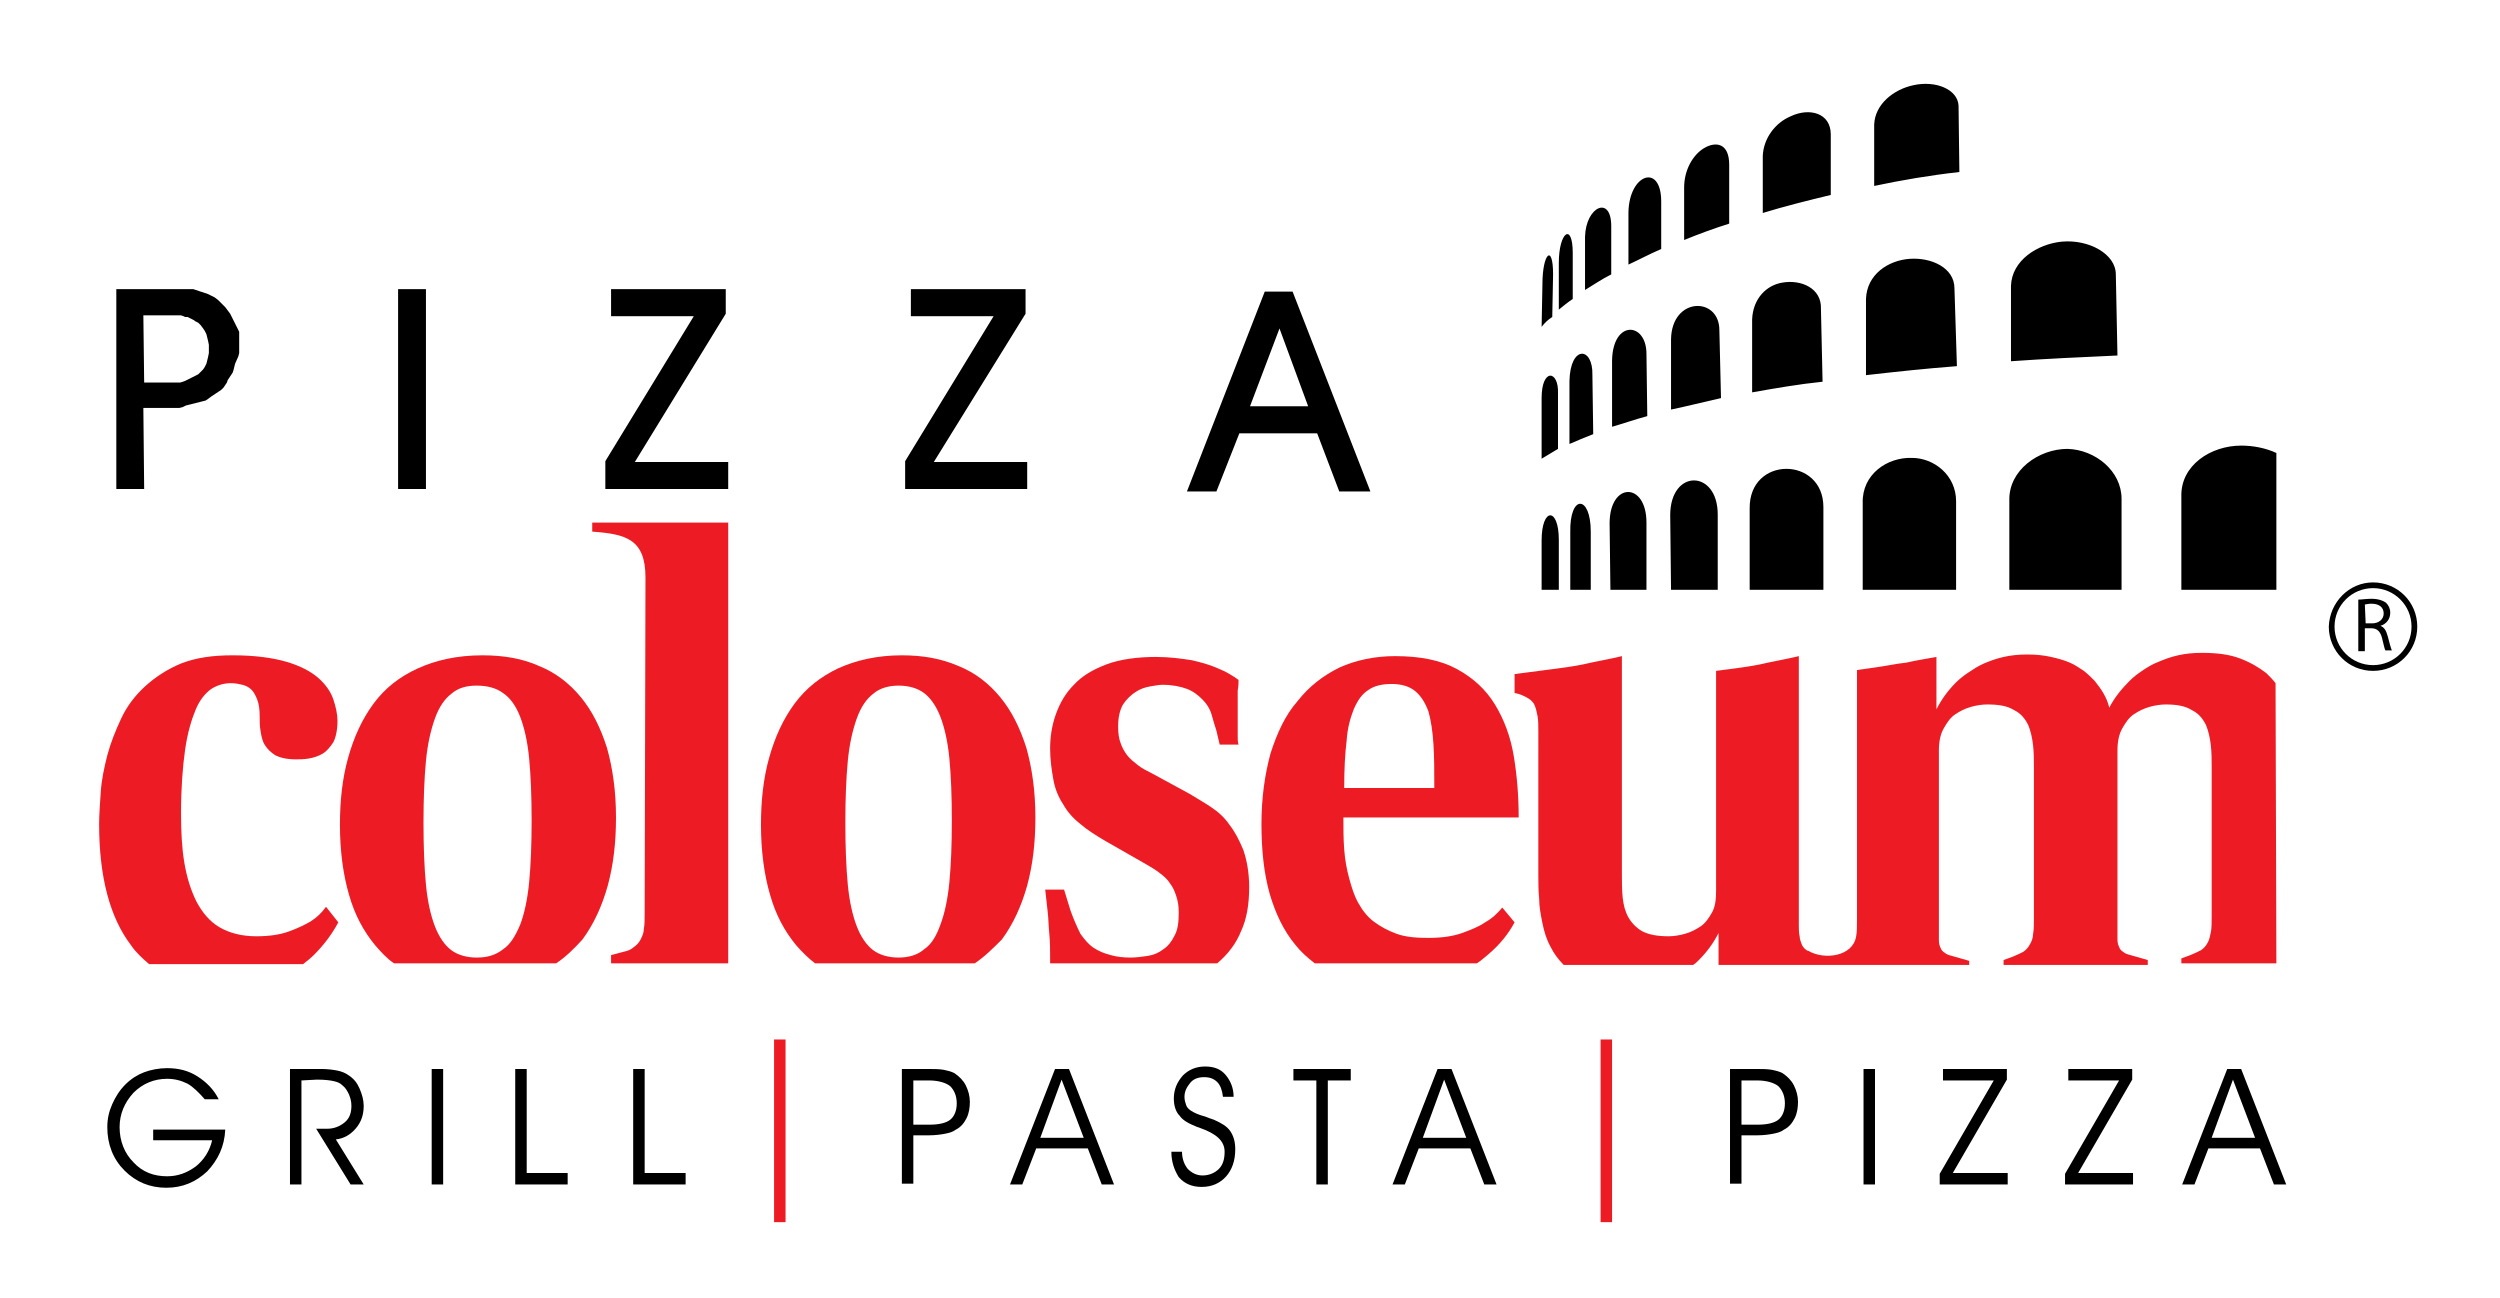 <?xml version="1.0" encoding="utf-8"?>
<!-- Generator: Adobe Illustrator 23.0.6, SVG Export Plug-In . SVG Version: 6.00 Build 0)  -->
<svg version="1.1" id="Vrstva_1" xmlns="http://www.w3.org/2000/svg" xmlns:xlink="http://www.w3.org/1999/xlink" x="0px" y="0px"
	 viewBox="0 0 305.2 158.5" style="enable-background:new 0 0 305.2 158.5;" xml:space="preserve">
<style type="text/css">
	.st0{fill:#ED1C24;}
</style>
<path class="st0" d="M277.9,117.6h-11.6V117l1.1-0.4c0.5-0.2,0.9-0.4,1.3-0.6c0.3-0.2,0.6-0.5,0.8-0.9c0.2-0.3,0.3-0.8,0.4-1.3
	s0.1-1.1,0.1-1.9V93.7c0-0.9,0-1.8-0.1-2.7c-0.1-0.9-0.3-1.8-0.6-2.5c-0.4-0.8-0.9-1.4-1.7-1.8c-0.8-0.5-1.8-0.7-3.2-0.7
	c-0.6,0-1.3,0.1-2,0.3c-0.7,0.2-1.3,0.5-1.9,0.9c-0.6,0.4-1,1-1.4,1.7s-0.6,1.6-0.6,2.7v21.8c0,0.5,0,0.9,0,1.3s0.1,0.7,0.2,0.9
	c0.1,0.3,0.3,0.5,0.5,0.6c0.2,0.2,0.5,0.3,0.9,0.4l2.1,0.6l0,0v0.6h-17.6v-0.6l1.1-0.4c0.5-0.2,0.9-0.4,1.3-0.6
	c0.3-0.2,0.6-0.5,0.8-0.9c0.2-0.3,0.4-0.8,0.4-1.3c0.1-0.5,0.1-1.1,0.1-1.9V93.7c0-0.9,0-1.8-0.1-2.7s-0.3-1.8-0.6-2.5
	c-0.4-0.8-0.9-1.4-1.7-1.8c-0.8-0.5-1.8-0.7-3.3-0.7c-0.6,0-1.3,0.1-2,0.3c-0.7,0.2-1.3,0.5-1.9,0.9c-0.6,0.4-1,1-1.4,1.7
	s-0.6,1.6-0.6,2.7v21.9c0,0.5,0,0.9,0,1.3s0.1,0.7,0.2,0.9c0.1,0.3,0.3,0.5,0.5,0.6c0.2,0.2,0.5,0.3,0.9,0.4l2.1,0.6l0,0v0.5h-18
	h-12.6v-3.9c-0.6,1.2-1.4,2.3-2.4,3.3c-0.2,0.2-0.4,0.4-0.7,0.6h-15.8c-0.7-0.7-1.2-1.4-1.6-2.2c-0.5-0.9-0.8-1.9-1-2.9
	s-0.4-2-0.4-3c-0.1-1-0.1-2-0.1-2.8V89.3c0-0.7,0-1.4-0.1-1.9s-0.2-1-0.4-1.4s-0.6-0.7-1-0.9s-0.8-0.4-1.4-0.5v-2.3l0.7-0.1
	c1.6-0.2,3.1-0.4,4.6-0.6s2.8-0.4,4-0.7c1.4-0.3,2.6-0.5,3.8-0.8v26.6c0,1,0,2,0.1,2.9s0.3,1.7,0.7,2.4s1,1.3,1.7,1.7
	c0.8,0.4,1.8,0.6,3.2,0.6c0.6,0,1.3-0.1,2-0.3c0.7-0.2,1.3-0.5,1.9-0.9c0.6-0.4,1-1,1.4-1.7s0.5-1.6,0.5-2.7V89.3c0-2.5,0-4.9,0-7.4
	c0.8-0.1,1.6-0.2,2.3-0.3c1.5-0.2,2.8-0.4,4-0.7c1.4-0.3,2.6-0.5,3.8-0.8v32.8c0,0.5,0,1,0.1,1.4c0,0.4,0.2,0.8,0.3,1.1
	c0.2,0.3,0.4,0.6,0.8,0.7c1.9,1.1,5.4,0.7,5.8-1.8c0.1-0.5,0.1-1.2,0.1-2V91.2l0,0v-9.4c0.7-0.1,1.4-0.2,2.1-0.3
	c1.5-0.2,2.8-0.5,3.9-0.6c1.3-0.3,2.6-0.5,3.7-0.7v6.4c0.6-1.2,1.4-2.3,2.4-3.3c0.4-0.4,0.9-0.8,1.5-1.2c0.6-0.4,1.2-0.8,1.9-1.1
	c0.7-0.3,1.5-0.6,2.4-0.8c0.9-0.2,1.8-0.3,2.9-0.3s2,0.1,2.9,0.3c0.9,0.2,1.6,0.4,2.3,0.7c0.7,0.3,1.2,0.7,1.7,1
	c0.5,0.4,0.9,0.8,1.3,1.2c0.8,1,1.5,2,1.8,3.3c0.6-1.2,1.5-2.3,2.5-3.3c0.4-0.4,0.9-0.8,1.5-1.2c0.6-0.4,1.2-0.8,2-1.1
	c0.7-0.3,1.5-0.6,2.4-0.8s1.8-0.3,2.9-0.3c1.9,0,3.4,0.2,4.7,0.7c1.3,0.5,2.3,1.1,3.2,1.8c0.4,0.4,0.8,0.8,1.1,1.2L277.9,117.6
	L277.9,117.6z"/>
<path class="st0" d="M41.3,112.6c-0.8,1.5-1.8,2.8-3,4c-0.4,0.4-0.8,0.7-1.3,1.1H18.2c-0.8-0.7-1.6-1.4-2.2-2.3
	c-2.6-3.4-3.9-8.4-3.9-14.8c0-1.1,0.1-2.4,0.2-3.9c0.1-1.5,0.4-2.9,0.8-4.5c0.4-1.5,1-3,1.7-4.5s1.7-2.8,2.9-3.9s2.7-2.1,4.4-2.8
	c1.8-0.7,3.8-1,6.3-1c2.7,0,4.9,0.3,6.6,0.8s3,1.2,3.9,2c0.9,0.8,1.5,1.7,1.8,2.6s0.5,1.8,0.5,2.6c0,1.1-0.2,2-0.5,2.6
	c-0.4,0.6-0.8,1.1-1.3,1.4s-1.1,0.5-1.7,0.6c-0.6,0.1-1.1,0.1-1.6,0.1c-1.1,0-1.9-0.2-2.5-0.5c-0.6-0.4-1-0.8-1.3-1.3
	s-0.4-1.1-0.5-1.7s-0.1-1.2-0.1-1.8c0-0.8-0.1-1.5-0.3-2s-0.4-0.9-0.7-1.2c-0.3-0.3-0.7-0.5-1.1-0.6s-0.9-0.2-1.4-0.2
	c-0.8,0-1.6,0.2-2.4,0.7c-0.7,0.5-1.4,1.3-1.9,2.5s-1,2.8-1.3,4.9c-0.3,2.1-0.5,4.7-0.5,7.8c0,2.2,0.1,4.2,0.4,6s0.8,3.4,1.5,4.8
	c0.7,1.3,1.6,2.4,2.8,3.1c1.2,0.7,2.7,1.1,4.5,1.1c1.6,0,2.9-0.2,4-0.6c1.1-0.4,1.9-0.8,2.6-1.2c0.8-0.5,1.4-1.1,1.9-1.8L41.3,112.6
	z"/>
<path class="st0" d="M148.6,117.6h-20.4v-0.5c0-1,0-2.1-0.1-3.1c-0.1-1-0.1-1.9-0.2-2.7c-0.1-0.9-0.2-1.8-0.3-2.7h2.3l0.8,2.6
	c0.4,1.1,0.8,2,1.2,2.8c0.5,0.7,1,1.3,1.6,1.7c0.6,0.4,1.3,0.7,2.1,0.9c0.7,0.2,1.5,0.3,2.4,0.3c0.7,0,1.4-0.1,2.1-0.2
	s1.4-0.4,1.9-0.8c0.6-0.4,1-0.9,1.4-1.7c0.4-0.7,0.5-1.7,0.5-2.8c0-0.8-0.1-1.4-0.3-2s-0.4-1.1-0.8-1.6c-0.3-0.5-0.8-0.9-1.2-1.2
	c-0.5-0.4-1-0.7-1.7-1.1l-4.9-2.8c-1.2-0.7-2.3-1.4-3.1-2.1c-0.9-0.7-1.6-1.5-2.1-2.4c-0.6-0.9-1-1.9-1.2-3s-0.4-2.4-0.4-3.8
	s0.2-2.8,0.7-4.2c0.5-1.4,1.2-2.6,2.2-3.6c1-1.1,2.4-1.9,4-2.5c1.6-0.6,3.7-0.9,6-0.9c1.7,0,3.1,0.2,4.4,0.4c1.3,0.3,2.3,0.6,3.2,1
	c1,0.4,1.8,0.9,2.5,1.4c0,0.4,0,0.8-0.1,1.3c0,0.4,0,0.8,0,1.3s0,1,0,1.5c0,0.6,0,1.1,0,1.6s0,0.9,0,1.2c0,0.4,0,0.7,0.1,1h-2.3
	l-0.4-1.7c-0.2-0.6-0.4-1.3-0.6-2c-0.2-0.7-0.6-1.3-1.1-1.8s-1.1-1-1.9-1.3c-0.8-0.3-1.8-0.5-3-0.5c-0.4,0-0.9,0.1-1.5,0.2
	s-1.2,0.3-1.8,0.7c-0.6,0.4-1.1,0.9-1.5,1.5c-0.4,0.7-0.6,1.6-0.6,2.7c0,0.8,0.1,1.5,0.3,2c0.2,0.6,0.5,1.1,0.8,1.5
	c0.4,0.5,0.8,0.8,1.3,1.2c0.5,0.4,1.1,0.7,1.7,1l4.6,2.5c0.8,0.5,1.7,1,2.6,1.6s1.7,1.3,2.3,2.2c0.7,0.9,1.2,1.9,1.7,3.1
	c0.4,1.2,0.7,2.7,0.7,4.5c0,2.1-0.3,3.9-1,5.4C150.9,115.2,149.9,116.5,148.6,117.6L148.6,117.6"/>
<path class="st0" d="M88.9,117.6H74.6v-1l1.5-0.4c0.5-0.1,1-0.3,1.3-0.6c0.3-0.2,0.6-0.5,0.8-0.9c0.2-0.4,0.4-0.8,0.4-1.3
	c0.1-0.5,0.1-1.2,0.1-2l0.1-40.9c0-4.7-2.4-5.3-6.5-5.6v-1.1h15.1h1.5v48.9V117.6z"/>
<path class="st0" d="M64.9,100.2c0-3-0.1-5.5-0.3-7.6c-0.2-2.1-0.6-3.8-1.1-5.1s-1.2-2.3-2.1-2.9c-0.8-0.6-1.9-0.9-3.2-0.9
	s-2.3,0.3-3.1,1c-0.8,0.6-1.5,1.6-2,3s-0.9,3.1-1.1,5.2s-0.3,4.6-0.3,7.5c0,3,0.1,5.5,0.3,7.6s0.6,3.8,1.1,5.1
	c0.5,1.3,1.2,2.3,2,2.9s1.9,0.9,3.1,0.9c1.3,0,2.3-0.3,3.2-1c0.9-0.6,1.5-1.6,2.1-3c0.5-1.3,0.9-3.1,1.1-5.2
	C64.8,105.6,64.9,103.1,64.9,100.2 M67.9,117.6H48.1c-0.9-0.6-1.6-1.4-2.3-2.2c-1.4-1.7-2.5-3.7-3.2-6.2c-0.7-2.4-1.1-5.3-1.1-8.5
	c0-3,0.3-5.7,1-8.2s1.7-4.7,3.1-6.6s3.2-3.3,5.4-4.3s4.8-1.6,7.9-1.6c2.6,0,4.9,0.4,6.9,1.3c2,0.8,3.7,2.1,5.1,3.8
	c1.4,1.7,2.4,3.7,3.2,6.2c0.7,2.5,1.1,5.3,1.1,8.5c0,3-0.3,5.7-1,8.3c-0.7,2.5-1.7,4.7-3.1,6.6C70.1,115.8,69.1,116.8,67.9,117.6z"
	/>
<path class="st0" d="M116.2,100.2c0-3-0.1-5.5-0.3-7.6c-0.2-2.1-0.6-3.8-1.1-5.1c-0.5-1.3-1.2-2.3-2-2.9s-1.9-0.9-3.1-0.9
	s-2.3,0.3-3.1,1c-0.8,0.6-1.5,1.6-2,3s-0.9,3.1-1.1,5.2s-0.3,4.6-0.3,7.5c0,3,0.1,5.5,0.3,7.6c0.2,2.1,0.6,3.8,1.1,5.1
	c0.5,1.3,1.2,2.3,2,2.9s1.9,0.9,3.1,0.9s2.3-0.3,3.1-1c0.9-0.6,1.5-1.6,2-3c0.5-1.3,0.9-3.1,1.1-5.2
	C116.1,105.6,116.2,103.1,116.2,100.2 M119,117.6H99.5c-0.8-0.6-1.6-1.4-2.3-2.2c-1.4-1.7-2.5-3.7-3.2-6.2c-0.7-2.4-1.1-5.3-1.1-8.5
	c0-3,0.3-5.7,1-8.2s1.7-4.7,3.1-6.6s3.2-3.3,5.3-4.3c2.2-1,4.8-1.6,7.8-1.6c2.6,0,4.8,0.4,6.9,1.3c2,0.8,3.7,2.1,5.1,3.8
	c1.4,1.7,2.4,3.7,3.2,6.2c0.7,2.5,1.1,5.3,1.1,8.5c0,3-0.3,5.7-1,8.3c-0.7,2.5-1.7,4.7-3.1,6.6C121.2,115.8,120.2,116.8,119,117.6z"
	/>
<path class="st0" d="M175.1,96.2c0-2,0-3.7-0.1-5.3c-0.1-1.6-0.3-2.9-0.6-4c-0.4-1.1-0.9-1.9-1.6-2.5c-0.7-0.6-1.7-0.9-2.9-0.9
	c-1.1,0-2.1,0.2-2.8,0.7c-0.8,0.5-1.3,1.2-1.8,2.3c-0.4,1-0.8,2.3-0.9,3.9c-0.2,1.6-0.3,3.5-0.3,5.8H175.1z M180.3,117.6h-19.8
	c-0.9-0.7-1.7-1.4-2.4-2.3c-1.4-1.7-2.4-3.8-3.1-6.2c-0.7-2.5-1-5.3-1-8.5s0.4-6,1.1-8.6c0.8-2.5,1.8-4.7,3.3-6.4
	c1.4-1.8,3.1-3.1,5.1-4.1c2-0.9,4.3-1.4,6.8-1.4c3.1,0,5.6,0.5,7.6,1.6s3.5,2.5,4.6,4.3s1.9,3.9,2.3,6.3c0.4,2.4,0.6,4.9,0.6,7.5
	H164c0,1.3,0,2.6,0.1,3.9s0.3,2.4,0.6,3.5s0.6,2.1,1.1,3s1.1,1.7,1.9,2.3c0.8,0.6,1.7,1.1,2.8,1.5s2.4,0.5,3.9,0.5
	c1.6,0,3-0.2,4.1-0.6s2.1-0.8,2.8-1.3c0.9-0.5,1.5-1.1,2.1-1.8l1.5,1.8c-0.8,1.5-1.9,2.8-3.2,3.9
	C181.2,116.9,180.8,117.3,180.3,117.6z"/>
<path d="M275.3,138.9l-2.7-7.1l-2.6,7.1H275.3z M267.9,144.6h-1.5l5.5-14.1h1.7l5.5,14.1h-1.5l-1.7-4.4h-6.3L267.9,144.6z
	 M258.7,131.9h-6.2v-1.4h7.8v1.3l-6.6,11.4h6.7v1.4h-8.3v-1.3L258.7,131.9z M243.4,131.9h-6.2v-1.4h7.8v1.3l-6.6,11.4h6.7v1.4h-8.3
	v-1.3L243.4,131.9z M228.9,144.6h-1.4v-14.1h1.4V144.6z M211.2,130.5h3c0.9,0,1.5,0,2.1,0.1c0.5,0.1,0.9,0.2,1.3,0.4
	c0.6,0.4,1.1,0.9,1.4,1.5c0.3,0.6,0.5,1.3,0.5,2s-0.1,1.4-0.4,2c-0.3,0.6-0.7,1.1-1.3,1.4c-0.4,0.3-0.8,0.4-1.3,0.5s-1.2,0.2-2,0.2
	h-1.9v5.9h-1.4L211.2,130.5L211.2,130.5z M212.6,131.9v5.4h2c1.1,0,2-0.2,2.5-0.6c0.5-0.4,0.8-1.1,0.8-2c0-0.9-0.3-1.6-0.8-2.1
	c-0.5-0.4-1.4-0.7-2.6-0.7H212.6L212.6,131.9z"/>
<path d="M179,138.9l-2.7-7.1l-2.6,7.1H179z M171.5,144.6H170l5.5-14.1h1.7l5.5,14.1h-1.5l-1.7-4.4h-6.3L171.5,144.6z M162.1,144.6
	h-1.4v-12.7h-2.8v-1.4h7v1.4h-2.8V144.6z M143,140.6h1.3c0,0.9,0.3,1.6,0.7,2.1c0.5,0.5,1.1,0.8,1.8,0.8c0.8,0,1.5-0.3,2-0.8
	s0.7-1.2,0.7-2.1c0-1.3-1-2.2-3-2.9c-0.2-0.1-0.3-0.1-0.3-0.1c-1-0.4-1.8-0.8-2.2-1.4c-0.5-0.5-0.7-1.3-0.7-2.1c0-1.1,0.4-2,1.1-2.8
	c0.7-0.7,1.6-1.1,2.7-1.1c1.1,0,1.9,0.3,2.5,1s1,1.6,1,2.7h-1.3c-0.1-0.8-0.3-1.4-0.7-1.8c-0.4-0.4-0.9-0.6-1.6-0.6
	c-0.7,0-1.3,0.2-1.7,0.7s-0.7,1-0.7,1.7c0,0.4,0.1,0.7,0.2,1c0.1,0.3,0.3,0.5,0.6,0.7s0.9,0.5,1.7,0.7c0.5,0.2,0.8,0.3,1.1,0.4
	c0.9,0.4,1.6,0.8,2,1.4s0.6,1.3,0.6,2.2c0,1.4-0.4,2.5-1.1,3.3c-0.7,0.8-1.7,1.3-3,1.3c-1.2,0-2.1-0.4-2.8-1.2
	C143.4,142.9,143,141.9,143,140.6z M132.3,138.9l-2.7-7.1l-2.6,7.1H132.3z M124.8,144.6h-1.5l5.5-14.1h1.7l5.5,14.1h-1.5l-1.7-4.4
	h-6.3L124.8,144.6z M110.1,130.5h3c0.9,0,1.5,0,2.1,0.1c0.5,0.1,0.9,0.2,1.3,0.4c0.6,0.4,1.1,0.9,1.4,1.5c0.3,0.6,0.5,1.3,0.5,2
	s-0.1,1.4-0.4,2c-0.3,0.6-0.7,1.1-1.3,1.4c-0.4,0.3-0.8,0.4-1.3,0.5s-1.2,0.2-2,0.2h-1.9v5.9h-1.4V130.5z M111.5,131.9v5.4h2
	c1.1,0,2-0.2,2.5-0.6c0.5-0.4,0.8-1.1,0.8-2c0-0.9-0.3-1.6-0.8-2.1c-0.5-0.4-1.4-0.7-2.6-0.7H111.5L111.5,131.9z"/>
<path d="M83.7,144.6h-6.4v-14.1h1.4v12.7h5V144.6z M69.3,144.6h-6.4v-14.1h1.4v12.7h5V144.6z M54.1,144.6h-1.4v-14.1h1.4V144.6z
	 M36.8,131.9v12.7h-1.4v-14.1h3.8c0.8,0,1.5,0.1,2,0.2c0.5,0.1,1,0.3,1.4,0.6c0.6,0.4,1,0.9,1.3,1.6s0.5,1.4,0.5,2.1
	c0,1.1-0.3,2-1,2.8s-1.5,1.2-2.4,1.3l3.4,5.5h-1.6l-4.2-6.8h1.3c0.9,0,1.6-0.3,2.2-0.8c0.6-0.5,0.8-1.2,0.8-2c0-0.5-0.1-0.9-0.3-1.4
	c-0.2-0.4-0.4-0.8-0.8-1.1c-0.3-0.3-0.6-0.4-1-0.5c-0.4-0.1-1.1-0.2-2.1-0.2L36.8,131.9L36.8,131.9z M18.7,137.9h8.8
	c-0.1,2.1-0.9,3.7-2.2,5.1c-1.4,1.3-3,2-5,2s-3.7-0.7-5.1-2.1c-1.4-1.4-2.1-3.2-2.1-5.3c0-1,0.2-1.9,0.6-2.8
	c0.4-0.9,0.9-1.7,1.6-2.4c0.7-0.7,1.5-1.2,2.3-1.5c0.8-0.3,1.8-0.5,2.8-0.5c1.4,0,2.6,0.3,3.7,1s2,1.6,2.6,2.8H25
	c-0.7-0.8-1.4-1.5-2.1-1.9c-0.8-0.4-1.6-0.6-2.5-0.6c-1.6,0-3,0.6-4.1,1.7c-1.1,1.2-1.7,2.6-1.7,4.2c0,1.7,0.6,3.2,1.7,4.3
	c1.1,1.2,2.5,1.7,4.1,1.7c1.3,0,2.4-0.4,3.5-1.2c1-0.8,1.7-1.9,2-3.2h-7.2V137.9z"/>
<rect x="94.5" y="126.9" class="st0" width="1.4" height="22.3"/>
<rect x="195.4" y="126.9" class="st0" width="1.4" height="22.3"/>
<path d="M151.3,52.9l-2.8,7.1h-3.6l9.5-24.4h3.4l9.5,24.4h-3.8l-2.7-7.1C160.8,52.9,151.3,52.9,151.3,52.9z M159.7,49.6l-3.5-9.5
	l-3.6,9.5H159.7z M125.3,59.7h-14.8v-3.4l10.8-17.7h-10.1v-3.3h14v3L114,56.4h11.4v3.3H125.3z M88.9,59.7h-15v-3.4l10.8-17.7H74.6
	v-3.3h14v3L77.5,56.4h11.4V59.7z M52,59.7h-3.4V35.3H52V59.7z M17.6,59.7h-3.4V35.3h5.6h0.3h0.3h0.3H21h0.3h0.3h0.2H22h0.2h0.2h0.2
	h0.2H23h0.2h0.2h0.2l0.3,0.1l0.3,0.1l0.3,0.1l0.3,0.1l0.3,0.1l0.3,0.1l0.2,0.1l0.2,0.1l0.4,0.2l0.4,0.3l0.3,0.3l0.3,0.3l0.3,0.3
	l0.3,0.4l0.3,0.4l0.2,0.4l0.1,0.2l0.1,0.2l0.1,0.2l0.1,0.2l0.1,0.2l0.1,0.2l0.1,0.2l0.1,0.2l0.1,0.2v0.2v0.2v0.2v0.2v0.2v0.2v0.2
	v0.4v0.4v0.4l-0.1,0.4l-0.4,0.9l-0.1,0.4l-0.1,0.4l-0.1,0.3l-0.2,0.3L28,46.1l-0.2,0.3l-0.1,0.3L27.5,47l-0.2,0.3L27,47.6l-0.3,0.2
	L26.4,48l-0.3,0.2l-0.3,0.2l-0.4,0.3l-0.3,0.2L24.7,49l-0.4,0.1l-0.4,0.1l-0.4,0.1l-0.4,0.1l-0.4,0.1l-0.4,0.2l-0.4,0.1h-0.5h-0.5
	h-0.5h-2.9L17.6,59.7L17.6,59.7z M17.6,46.7h2.6h0.3h0.3h0.3h0.3h0.3H22l0.3-0.1l0.3-0.1l0.2-0.1l0.2-0.1l0.2-0.1l0.2-0.1l0.2-0.1
	l0.2-0.1l0.2-0.1l0.2-0.1l0.3-0.3l0.3-0.3l0.2-0.3l0.2-0.4l0.1-0.4l0.1-0.4l0.1-0.5v-0.5v-0.5l-0.1-0.5l-0.1-0.4l-0.1-0.4L25,40.4
	l-0.2-0.3l-0.3-0.4l-0.3-0.3L24,39.3l-0.2-0.1l-0.1-0.1L23.5,39l-0.2-0.1l-0.2-0.1l-0.2-0.1h-0.3l-0.2-0.1l-0.3-0.1h-0.3h-0.3h-0.3
	h-0.3h-0.3h-0.3h-2.8L17.6,46.7L17.6,46.7z"/>
<path d="M188.2,56v-7.4c0-3.7,2.1-3.4,2-0.6v6.8C189.5,55.2,188.9,55.6,188.2,56 M191.6,54.2v-7.7c0.1-4.4,2.9-4.2,2.8-0.7l0.1,7.2
	C193.5,53.4,192.5,53.8,191.6,54.2z M196.8,52.1V44c0.1-5,4.2-4.7,4.2-0.8l0.1,7.6C199.6,51.2,198.2,51.7,196.8,52.1z M204,50v-8.6
	c0.1-5.2,5.9-5.2,5.9-1.1l0.2,8.3C207.9,49.1,205.9,49.6,204,50z M213.9,47.9V39c0.1-2.6,1.8-4.2,3.7-4.5c2.3-0.4,4.8,0.7,4.7,3.2
	l0.2,8.9C219.6,46.9,216.7,47.4,213.9,47.9z M227.8,45.8v-9.3c0.1-3,2.7-4.7,5.3-4.9c2.7-0.2,5.5,1.1,5.5,3.6l0.3,9.5
	C235,45,231.3,45.4,227.8,45.8z M245.5,44.1v-9.2c0.1-3.1,3.2-5.1,6.2-5.4c3.3-0.3,6.6,1.5,6.6,4l0.2,9.9
	C254.1,43.6,249.7,43.8,245.5,44.1z M266.3,72h11.6V55.3c-1.3-0.6-2.8-0.9-4.3-0.9c-3.7,0-7.4,2.4-7.3,6.2V72L266.3,72z M245.3,72
	H259V60.9c0-3.4-3.2-6-6.6-6.1c-3.5,0-7.2,2.6-7.1,6.3L245.3,72L245.3,72z M227.4,72h11.4V61.2c0-3.2-2.7-5.3-5.4-5.3
	c-3-0.1-6.1,2-6,5.5V72z M213.6,72h9V61.9c0-6.2-9.1-6.3-9,0.2V72z M204,72h5.7v-9.2c0-5.5-5.8-5.6-5.8,0.1L204,72L204,72z
	 M196.6,72h4.4v-8.2c0-5-4.5-5-4.5,0.1L196.6,72L196.6,72z M191.7,72h2.5v-7.1c0-4.5-2.6-4.6-2.5,0.1V72z M188.2,72h2.1v-6.1
	c0-4-2.1-4-2.1,0.1V72z M188.2,39.9l0.1-5.2c0-3.8,1.3-5,1.3-1.2l-0.1,5.2C189,39,188.6,39.4,188.2,39.9L188.2,39.9z M190.3,37.8
	v-5.7c0-3.8,1.7-5,1.7-1.2v5.6C191.4,36.9,190.9,37.3,190.3,37.8z M193.5,35.4v-6.5c0.1-3.7,3.2-5.1,3.2-1.3v5.9
	C195.5,34.1,194.5,34.8,193.5,35.4z M198.8,32.3v-6.4c0.1-4.7,4-6,4-1.3v5.8C201.4,31,200.1,31.7,198.8,32.3z M205.6,29.3v-6.4
	c0-2.2,1.1-4,2.4-4.8c1.5-0.9,3.1-0.6,3.1,2v7.2C209.2,27.9,207.3,28.6,205.6,29.3z M215.2,26v-7c0.1-2.1,1.5-4,3.4-4.8
	c2.3-1.1,4.9-0.4,4.9,2.2v7.4C220.6,24.5,217.8,25.2,215.2,26z M228.8,22.7v-7.5c0.1-2.5,2.4-4.3,4.8-4.8c2.7-0.6,5.4,0.5,5.5,2.5
	l0.1,8.1C235.6,21.4,232.1,22,228.8,22.7z"/>
<path d="M288.7,73.8c0.1,0,0.4-0.1,0.8-0.1c0.9,0,1.5,0.4,1.5,1.2c0,0.7-0.6,1.2-1.4,1.2h-0.8L288.7,73.8L288.7,73.8z M287.9,79.5
	h0.8v-2.8h0.8c0.7,0,1.1,0.4,1.3,1.2c0.2,0.8,0.3,1.3,0.4,1.5h0.8c-0.1-0.2-0.3-0.9-0.5-1.7c-0.2-0.7-0.4-1.1-0.9-1.3l0,0
	c0.7-0.2,1.2-0.8,1.2-1.6c0-0.5-0.2-0.9-0.5-1.2c-0.4-0.3-1-0.5-1.8-0.5c-0.6,0-1.2,0.1-1.6,0.1L287.9,79.5L287.9,79.5z"/>
<path d="M289.7,71.1c-2.9,0-5.3,2.4-5.4,5.4c0,3,2.4,5.4,5.4,5.4s5.4-2.4,5.4-5.4S292.7,71.1,289.7,71.1z M289.7,81.2
	c-2.6,0-4.7-2.1-4.7-4.7s2.1-4.7,4.7-4.7s4.7,2.1,4.7,4.7C294.4,79.1,292.3,81.2,289.7,81.2z"/>
</svg>
